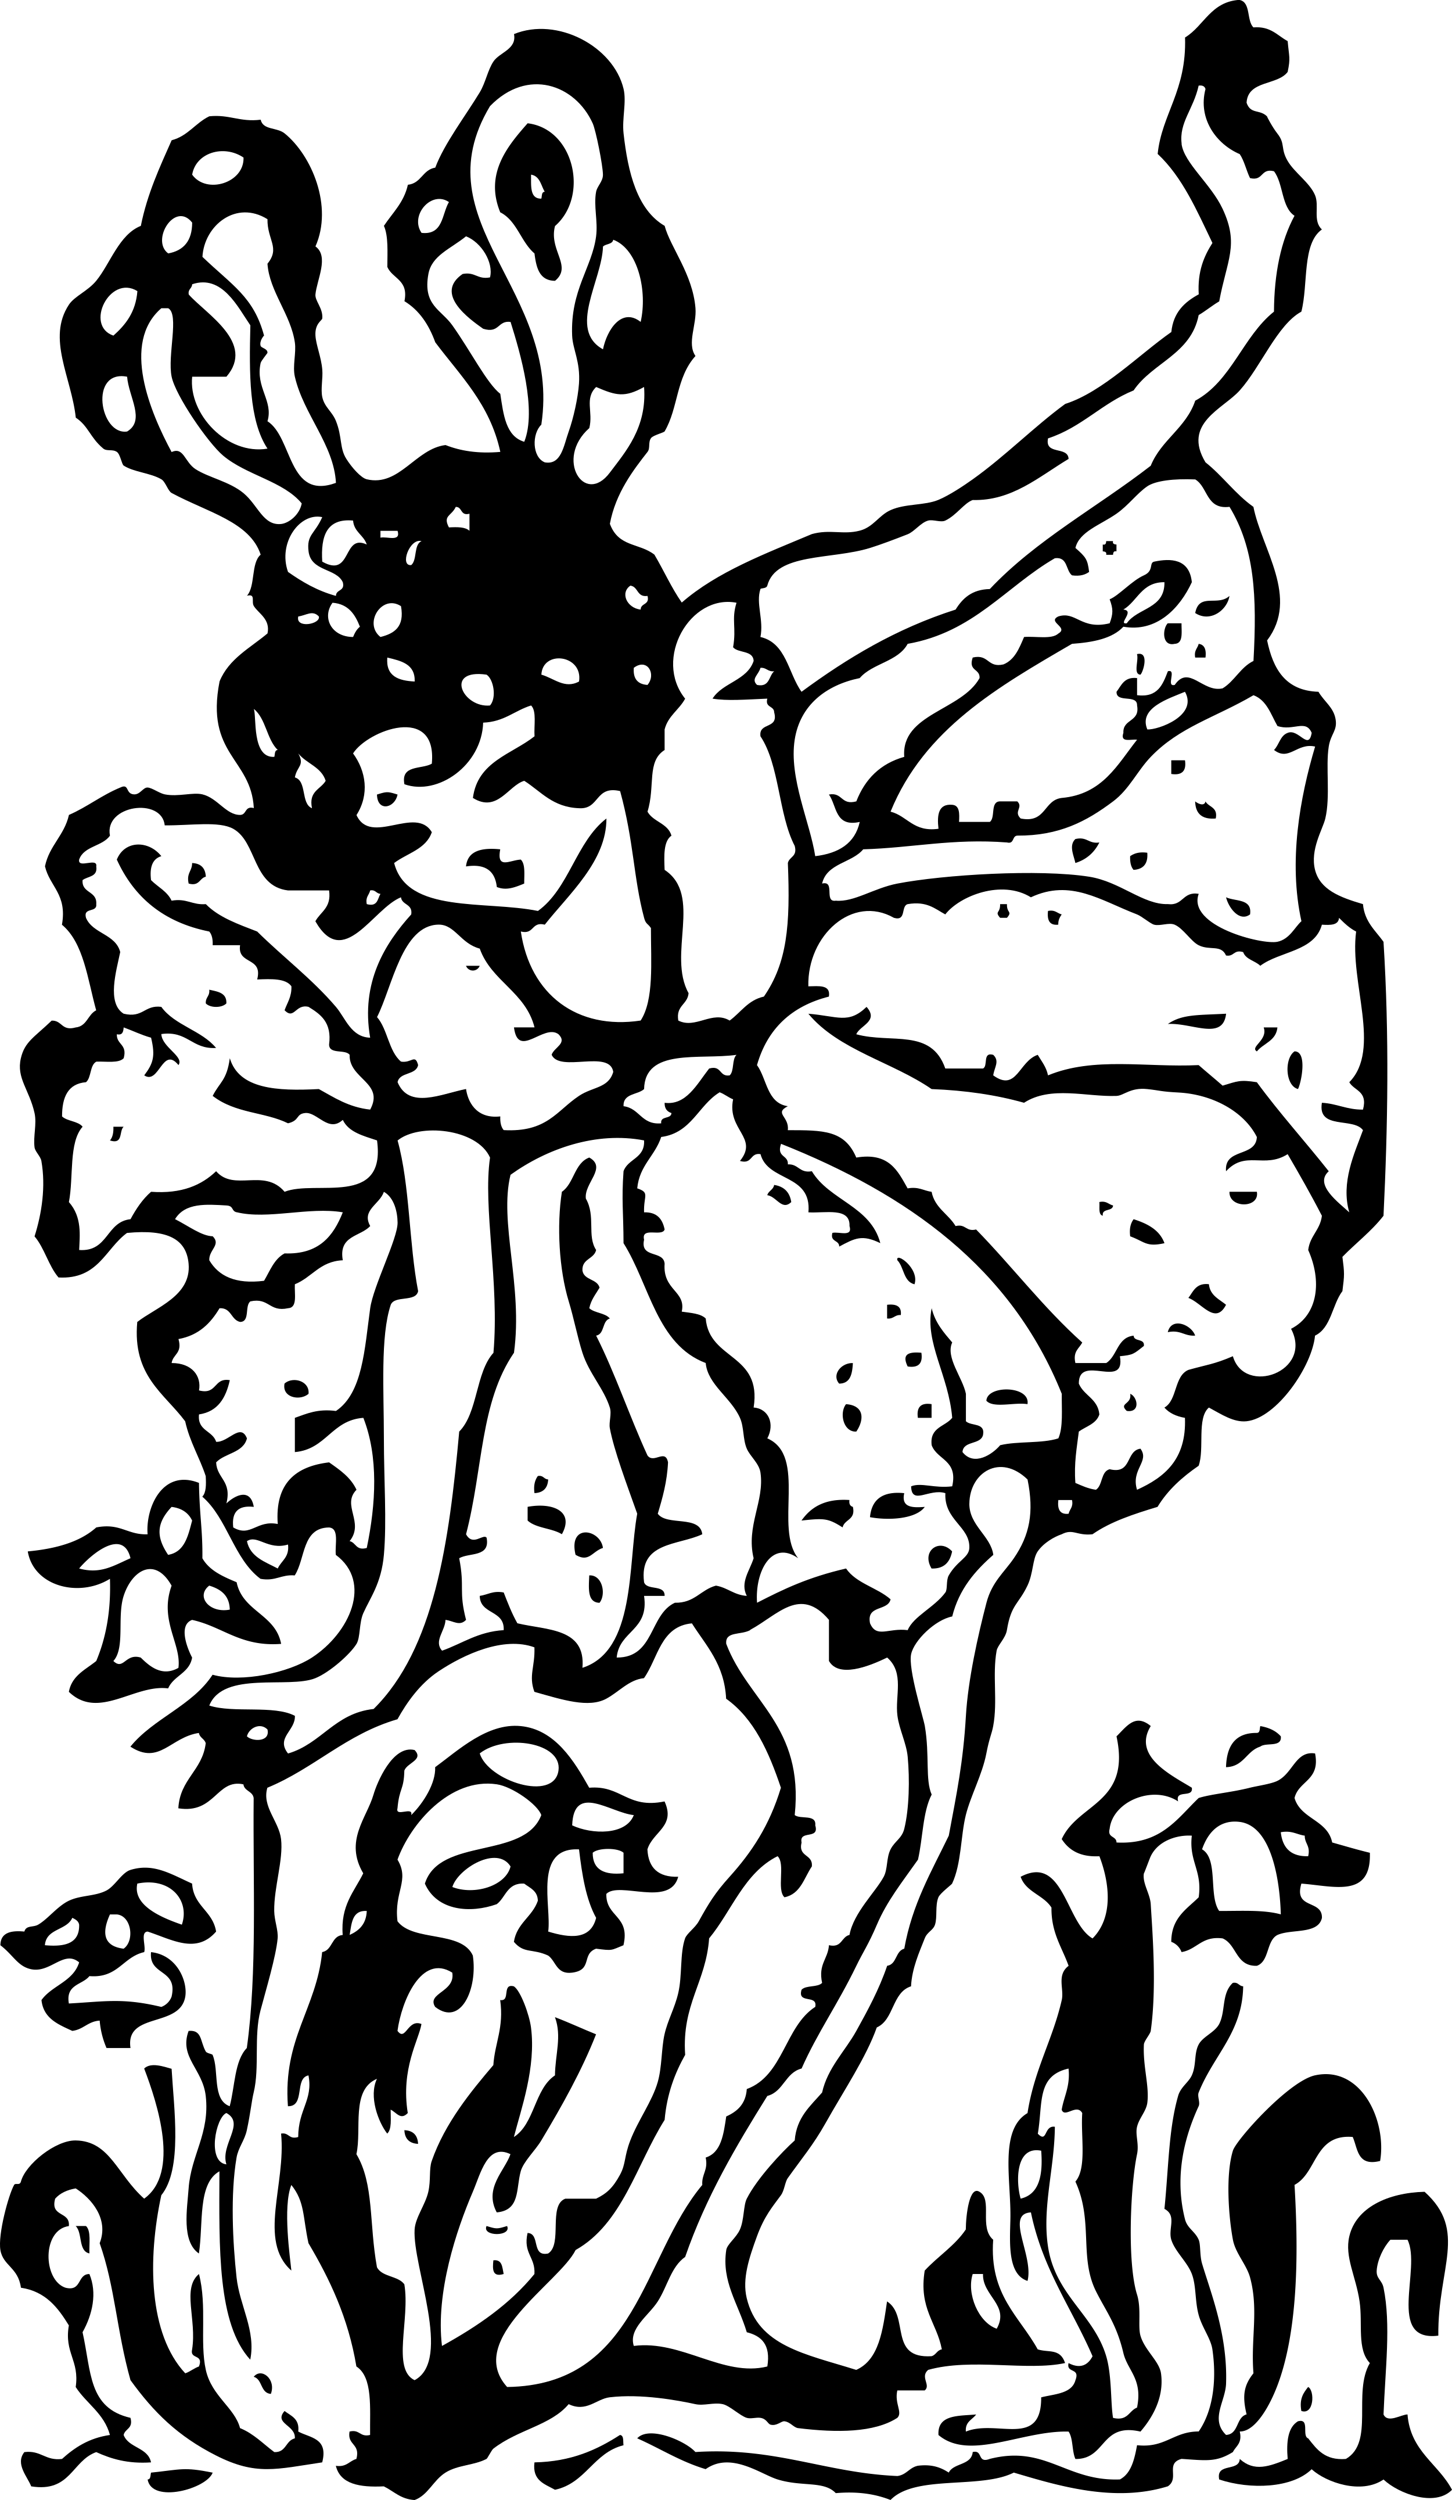 <svg xmlns="http://www.w3.org/2000/svg" viewBox="0 0 159.732 274.934"><g clip-rule="evenodd" fill-rule="evenodd"><path d="M61.057 30.883c-1.736-.021-2.061-1.454-2.26-3.013-1.495-1.267-1.929-3.595-3.766-4.52-1.753-4.272.842-7.331 3.013-9.792 5.138.617 6.777 8.016 3.013 11.299-.707 2.67 1.952 4.415 0 6.026zm-1.507-9.039c.084-.292.01-.743.376-.753-.419-.71-.529-1.73-1.506-1.883.015 1.24-.154 2.665 1.13 2.636zM121.69 59.506h.753c-.069.32.147.355.377.376v.753c-.32-.069-.355.147-.377.377h-.753c.069-.32-.147-.355-.377-.377v-.753c.33.07.36-.146.38-.376zM135.25 65.532c-.228 1.544-2.104 2.976-3.767 1.883.44-2.281 2.47-.681 3.77-1.883zM128.47 68.545h1.506c-.005.999.209 2.218-.753 2.26-1.43.322-1.34-1.686-.76-2.26zM131.86 70.805c.662.091.858.648.753 1.507h-1.13c-.15-.788.26-.998.38-1.507zM125.08 71.935c1.387-.347.685 1.987.376 2.26-.83-.048-.16-1.598-.38-2.26zM128.85 83.61h1.507c.175 1.179-.327 1.681-1.507 1.506V83.61zM43.732 87.376c-.281 1.493-2.221 1.955-2.26 0 1.103-.338 1.157-.338 2.26 0zM131.48 88.129c.304.261 1.031.586 1.13 0 .355.648 1.393.617 1.13 1.883-1.5.125-2.23-.524-2.26-1.883zM118.3 92.272c1.307-.302 1.447.561 2.637.376-.541 1.092-1.397 1.867-2.637 2.26-.18-.856-.74-1.924 0-2.636zM55.031 93.402c-.419 2.245 1.026 1.193 2.26 1.129.519.486.373 1.636.376 2.637-1.082.447-2 .789-3.013.376-.191-1.692-1.167-2.599-3.389-2.26.173-1.708 1.672-2.093 3.766-1.882zM126.21 93.779c.098 1.228-.447 1.812-1.507 1.883-.293-.335-.404-.85-.377-1.506.45-.317 1.02-.497 1.89-.377zM21.135 94.909c.958.046 1.46.548 1.506 1.506-.718.161-.682 1.076-1.883.753-.272-1.15.385-1.372.377-2.259zM134.88 98.675c1.023.483 2.891.123 2.637 1.883-1.16.87-2.36-.713-2.64-1.885zM110.02 99.428h.754c-.034 1.027.627.758 0 1.506h-.754c-.63-.74.03-.47 0-1.502zM115.29 100.18c.787-.159.997.258 1.506.377-.199.303-.393.611-.376 1.13-.99.11-1.24-.52-1.13-1.51zM51.265 106.21h1.506a.804.804 0 01-1.506 0zM23.018 108.84c.917.212 1.938.322 1.883 1.506-.481.515-1.778.515-2.26 0-.048-.68.461-.79.377-1.51zM134.88 111.48c-.334 3.019-3.742.971-6.402 1.13 1.57-1.09 3.31-.96 6.4-1.13zM142.41 115.62c1.455-.002.724 3.521.377 4.143-1.41-.37-1.51-3.37-.38-4.14zM12.472 123.91h1.13c-.528.476-.021 1.987-1.506 1.507.292-.34.404-.86.376-1.51zM85.161 130.31c1.089.167 1.717.794 1.883 1.883-1.03.985-1.606-.607-2.637-.753.134-.49.663-.59.754-1.13zM135.25 131.06h3.013c.34 1.84-3.08 1.86-3.01 0zM120.94 132.19c.787-.16.997.258 1.506.376-.042.711-1.245.261-1.13 1.13-.52-.12-.32-.94-.38-1.51zM124.71 134.08c1.521.488 2.851 1.167 3.39 2.636-2.015.452-2.149-.162-3.767-.753-.12-.88.06-1.46.38-1.89zM132.99 141.23c.132 1.248 1.128 1.634 1.883 2.26-1.17 2.271-2.652-.209-4.143-.754.55-.71.84-1.67 2.26-1.51zM97.589 143.49c.984-.106 1.619.137 1.506 1.13-.676-.048-.794.461-1.506.376v-1.51zM131.48 146.88c-1.213.082-1.594-.667-3.013-.377.41-1.72 2.61-.82 3.01.38zM101.36 148.77c.175 1.179-.327 1.681-1.507 1.506-.588-1.21-.137-1.66 1.507-1.51zM93.823 149.9c-.066 1.188-.265 2.246-1.507 2.26-.847-.96.209-2.3 1.507-2.26zM33.94 153.28c-.911.8-2.951.446-2.637-1.13.924-.81 2.786-.28 2.637 1.13zM113.03 154.42c-1.392-.24-3.752.487-4.52-.377.09-1.76 4.87-1.67 4.52.38zM124.33 153.28c.82.334 1.151 2.103-.376 1.883-.92-.88.57-.69.38-1.88zM93.07 154.42c2.047.141 2.006 1.733 1.13 3.013-1.442.08-1.884-2.07-1.13-3.01zM102.48 154.42v1.506h-1.506c-.17-1.19.34-1.69 1.51-1.51zM59.173 162.32c.608-.106.648.355 1.13.376-.046.959-.548 1.461-1.506 1.507-.12-.88.06-1.45.376-1.89zM21.888 163.08c.056 3.572.416 5.2.376 8.286.773 1.36 2.26 2.008 3.766 2.636.66 3.232 4.279 3.505 4.896 6.779-4.483.341-6.393-1.893-9.792-2.637-1.6.589-.454 3.287 0 4.144-.293 1.715-2.034 1.982-2.636 3.39-3.717-.491-7.654 3.53-10.922.376.334-1.8 1.835-2.433 3.013-3.39 1.039-2.476 1.631-5.399 1.506-9.039-3.405 2.112-8.398.832-9.039-3.013 3.102-.288 5.744-1.035 7.533-2.636 2.655-.521 3.424.844 5.649.753-.24-2.86 1.598-7.25 5.65-5.65zm-3.389 7.91c1.819-.314 2.19-2.078 2.636-3.767-.402-.854-1.143-1.368-2.26-1.506-1.623 1.74-1.764 3.22-.376 5.28zm-9.793 1.5c2.366.655 3.787-.313 5.649-1.129-.822-3.4-4.397-.38-5.649 1.13zm10.169 1.89c-1.824-3.261-4.367-1.696-5.273 1.13-.739 2.308.183 5.712-1.13 7.155 1.133 1.088 1.315-.898 3.013-.376.947.934 2.326 2.158 4.143 1.13.345-2.65-2.136-5.21-.753-9.03zm6.402 2.63c-.039-1.593-1.014-2.25-2.26-2.636-1.51 1.17-.003 3.07 2.26 2.64zM99.472 164.21c-.346 1.601.902 1.608 2.26 1.507-.964 1.332-3.94 1.516-6.026 1.13.182-1.96 1.395-2.88 3.768-2.64zM93.446 164.96c-.061.438.083.67.377.754.327 1.457-.92 1.34-1.13 2.26-1.589-1.004-1.999-1.032-4.52-.754 1.035-1.48 2.585-2.44 5.273-2.26zM58.043 165.71c2.777-.509 5.17.489 3.767 3.013-1.08-.678-2.862-.653-3.767-1.507v-1.5zM66.329 170.23c-1.198.384-1.522 1.64-3.013.754-.825-3.48 2.738-2.83 3.013-.75zM104.74 170.61c-.234 1.146-.836 1.926-2.26 1.883-1.17-1.95.9-3.38 2.26-1.88zM64.823 173.25c1.44-.087 1.884 2.07 1.13 3.013-1.355-.03-1.19-1.57-1.13-3.01zM126.59 189.82c-2.031 3.332 2.255 5.391 4.52 6.779.187 1.189-1.868.14-1.506 1.506-2.793-1.842-7.203.009-7.533 3.014-.273 1.027.749.758.754 1.506 4.896.251 6.663-2.627 9.039-4.896 1.412-.438 3.578-.607 5.649-1.13.801-.202 2.309-.406 3.013-.754 1.728-.853 2.007-3.335 4.143-3.013.59 2.975-1.793 2.978-2.26 4.896.678 2.335 3.631 2.396 4.143 4.896 1.377.382 2.725.791 4.144 1.13.172 5.01-3.914 3.668-7.532 3.39-.87 2.879 2.307 1.71 2.259 3.767-.412 1.847-3.331 1.188-4.896 1.883-1.239.645-.869 2.897-2.26 3.39-2.332.072-2.189-2.33-3.767-3.013-2.303-.295-2.805 1.212-4.52 1.506a1.9 1.9 0 00-1.13-1.129c.004-2.634 1.688-3.586 3.014-4.896.429-2.94-1.092-3.93-.754-6.779-1.604-.104-3.688.534-4.52 2.26-.12.25-.781 2.051-.753 1.883-.185 1.083.685 2.244.753 3.39.185 3.081.676 9.157 0 13.936-.049.346-.732 1.104-.753 1.506-.12 2.388.617 4.575.377 6.403-.124.938-.896 1.672-1.13 2.636-.214.882.239 1.868 0 3.013-.741 3.544-1.092 11.96 0 15.442.49 1.565.078 3.485.376 4.519.464 1.607 2.074 2.804 2.26 4.144.375 2.688-.999 4.938-2.26 6.402-4.403-1.014-3.731 3.047-7.155 3.013-.394-.861-.239-2.271-.753-3.013-5.108-.14-10.888 3.267-14.312.377-.134-2.269 2.187-2.083 4.144-2.26-.421.583-1.225.784-1.13 1.883 3.402-1.389 8.322 1.88 8.285-3.767 1.509-.375 3.365-.4 3.767-1.883.545-1.424-1.035-.723-.753-1.883 1.257.656 2.114.254 2.636-.754-2.272-5.259-5.496-9.568-6.779-15.817-2.892.154.345 4.795-.376 7.532-2.222-.714-1.939-4.246-1.884-6.779.096-4.301-1.256-9.827 1.884-11.675.739-4.779 2.776-8.085 3.766-12.429.282-1.238-.589-2.744.754-3.767-.723-2.039-1.918-3.606-1.884-6.402-.871-1.389-2.814-1.705-3.39-3.39 4.737-2.494 4.963 5.073 7.909 6.779 2.306-2.314 1.89-6.08.754-9.039-2.118.109-3.356-.661-4.144-1.883 1.808-3.968 7.622-3.928 6.026-11.299 1.14-1.12 2.05-2.53 3.75-1.15zm9.79 10.54c-1.86-.238-3.349.721-4.144 3.014 1.823 1.064.688 5.088 1.884 6.779 2.375.009 4.919-.149 6.779.376-.09-3.46-.92-9.71-4.52-10.17zm7.53 3.77c.271-1.151-.386-1.372-.377-2.26-.884-.12-1.413-.595-2.636-.377.19 1.71 1.09 2.69 3.02 2.64zm-29.75 30.51c1.084 1.12.653-.942 1.883-.753-.036 4.574-1.414 8.865-.753 13.182.822 5.379 5.042 7.464 6.402 12.052.636 2.146.472 5.151.753 6.779 1.64.384 1.731-.779 2.637-1.13.645-3.177-1.036-4.035-1.507-6.025-.745-3.151-1.943-4.629-3.013-6.779-1.861-3.742-.263-7.697-2.26-12.052 1.281-1.481.576-4.948.753-7.532-.607-1.102-1.941.601-2.26-.377.257-1.501.953-2.562.754-4.52-3.53.79-2.81 3.83-3.38 7.16zm-1.88 7.15c2.039-.473 2.471-2.551 2.26-5.272-2.93-.58-2.75 3.66-2.26 5.27z"/><path d="M138.64 189.82c.962.168 1.731.528 2.26 1.13.137 1.267-1.633.628-2.26 1.13-1.529.479-1.81 2.208-3.767 2.26.068-2.317.982-3.789 3.39-3.767.37-.01.3-.46.38-.75zM23.771 212.42c-2.196 2.537-4.89.848-7.532 0-.832.047-.16 1.597-.377 2.259-2.356.531-2.876 2.899-6.026 2.637-.775.982-2.632.883-2.26 3.013 3.944-.213 5.947-.641 10.169.377a1.906 1.906 0 001.13-1.13c.716-3.102-2.526-2.245-2.26-4.896 2.911.323 4.041 3.271 3.766 4.896-.586 3.475-6.624 1.642-6.026 5.649h-2.636a9.524 9.524 0 01-.753-3.013c-1.298.083-1.783.979-3.013 1.13-1.545-.715-3.172-1.349-3.39-3.39 1.15-1.611 3.493-2.03 4.143-4.144-1.666-1.412-3.148 1.193-5.272.754-1.488-.308-1.965-1.553-3.39-2.637.012-1.368 1.107-1.654 2.636-1.506.202-.719.952-.438 1.506-.754 1.081-.615 2.109-2.022 3.39-2.636 1.299-.623 2.889-.472 4.143-1.13.923-.485 1.687-1.97 2.636-2.26 2.541-.777 4.418.446 6.779 1.506.146 2.48 2.274 2.99 2.637 5.27zm-3.766-.76c.903-2.616-1.208-5.261-4.896-4.52-.548 2.4 2.634 3.74 4.896 4.52zm-6.403 2.64c1.23-.863.873-3.615-.753-3.767h-.753c-.825 1.81-.889 3.48 1.506 3.77zm-8.662-.38c2.212.204 3.825-.192 3.766-2.26-.08-.423-.418-.586-.753-.753-.61 1.4-2.87 1.15-3.013 3.01zM135.63 218.06c.608-.105.648.356 1.13.377-.082 5.086-3.221 7.509-4.896 11.676-.172.426.191 1.09 0 1.506-1.262 2.737-2.815 7.257-1.507 12.429.259 1.023 1.097 1.318 1.507 2.26.232.535.101 1.716.376 2.637.968 3.232 2.819 7.82 2.637 13.182-.067 1.971-1.774 3.93 0 5.649 1.423-.084 1.076-1.937 2.26-2.26-.505-2.076-.287-3.216.753-4.52-.306-3.828.593-6.997-.376-10.546-.386-1.409-1.603-2.647-1.884-4.143-.462-2.463-.829-7.098 0-9.792.371-1.207 6.158-7.663 9.039-8.286 5.088-1.101 7.902 5 7.156 9.416-2.515.631-2.44-1.326-3.014-2.637-4.241-.35-3.873 3.91-6.402 5.272.419 7.109.617 18.156-3.013 24.48-.635 1.106-1.748 2.663-3.013 2.637.298 1.303-.419 1.59-.754 2.26-1.827 1.131-2.899.936-5.649.753-1.831.501-.19 2.131-1.506 3.014-5.885 1.824-12.095-.066-16.948-1.507-3.673 1.852-10.85.198-13.559 3.013-1.621-.639-3.552-.967-6.025-.753-1.309-1.382-3.688-.669-6.403-1.507-1.852-.571-5.132-3.1-7.909-1.13-2.802-.839-5.003-2.278-7.532-3.39 1.31-1.433 5.311.281 6.402 1.507 8.849-.563 14.277 2.294 22.221 2.637 1.002-.128 1.319-.94 2.26-1.13 1.573-.193 2.552.21 3.389.753.546-1.087 2.489-.775 2.637-2.26 1.16-.281.459 1.299 1.883.753 6.151-1.554 8.402 2.495 14.312 2.26 1.229-.654 1.593-2.174 1.884-3.766 3.108.346 4.007-1.518 6.779-1.507 1.705-2.464 1.957-5.988 1.506-9.039-.174-1.177-1.131-2.396-1.506-3.767-.426-1.55-.254-3.202-.754-4.519-.502-1.323-1.858-2.468-2.26-3.767-.374-1.212.646-2.649-.753-3.39.47-4.665.46-8.772 1.507-12.429.279-.976 1.152-1.479 1.506-2.26.517-1.137.225-2.396.754-3.39.471-.886 1.771-1.32 2.26-2.26.72-1.42.24-3.34 1.48-4.5zM44.485 234.26c.958.046 1.46.548 1.506 1.506-.958-.05-1.46-.55-1.506-1.51z"/><path d="M156.72 241.04c4.764 4.305 1.434 8.304 1.507 15.817-5.765.72-1.816-7.407-3.39-10.545h-1.883c-.77.822-1.433 2.229-1.507 3.39-.057.894.579 1.035.753 1.883.832 4.039.186 8.995 0 13.936.445 1.014 1.964-.002 2.637 0 .323 4.07 3.381 5.406 4.896 8.285-1.865 1.934-5.895.427-7.533-1.13-2.442 1.677-6.316.326-7.909-1.13-2.127 2.093-6.741 2.265-10.168 1.13-.388-1.894 2.198-.814 2.26-2.26 1.599 1.449 3.238.83 5.272 0-.161-1.918.034-3.48 1.13-4.143 1.365-.36.383 1.626 1.13 1.883.94 1.193 1.821 2.446 4.143 2.26 3.173-1.852.715-7.24 2.637-10.545-1.44-1.514-.77-4.311-1.13-6.779-.404-2.772-1.664-4.891-1.13-7.156.74-3.17 4.25-4.8 8.28-4.9zM8.33 244.8h1.13c.582.548.332 1.929.376 3.014-1.244-.25-.742-2.26-1.506-3.01zM53.524 244.8c1.103.339 1.157.339 2.26 0 .54 1.18-2.8 1.18-2.26 0zM54.277 248.57c.994-.114.971.786 1.13 1.507-1.257.38-1.235-.53-1.13-1.51zM27.914 261.38c.831-1.048 2.486.251 1.883 1.884-1.164-.09-.904-1.61-1.883-1.88z"/><path d="M143.91 262.5c.743.406.644 3.125-.753 2.637-.24-1.37.25-2 .75-2.64zM68.212 267.78c.441.061.318.687.376 1.13-3.315.827-4.125 4.159-7.532 4.896-1.126-.631-2.522-.992-2.26-3.013 4.077-.08 6.896-1.4 9.416-3.02zM23.395 271.92c-.653 1.786-6.695 3.439-7.156.753.366-.01.292-.461.376-.753 3.356-.35 3.581-.64 6.78 0z"/><path d="M136.38 0c1.244.262.741 2.271 1.506 3.013 1.91-.152 2.622.894 3.767 1.507.16 1.787.326 1.842 0 3.39-1.129 1.508-4.377.896-4.52 3.389.453 1.307 1.427.684 2.26 1.507-.084-.083.564 1.163 1.13 1.883.903 1.15.316 1.618 1.13 3.013.752 1.29 2.429 2.375 3.013 3.766.494 1.177-.275 2.822.753 3.766-2.203 1.562-1.483 6.048-2.259 9.039-2.652 1.445-4.455 6.064-6.779 8.662-1.823 2.038-6.346 3.617-3.767 7.909 1.893 1.497 3.285 3.494 5.272 4.896.922 4.67 5.081 9.966 1.507 14.688.649 3.117 1.995 5.537 5.649 5.649.646 1.103 1.656 1.699 1.883 3.013.219 1.265-.528 1.589-.753 3.013-.354 2.243.197 5.474-.377 7.909-.279 1.182-1.694 3.412-1.13 5.649.552 2.184 2.728 3.022 5.272 3.767.178 1.956 1.371 2.897 2.26 4.143.647 10.352.476 20.328 0 30.13-1.315 1.697-3.033 2.992-4.52 4.52.231 1.832.231 1.934 0 3.766-1.134 1.502-1.231 4.041-3.013 4.896-.324 3.396-4.234 9.072-7.532 9.415-1.407.146-2.724-.738-4.143-1.507-1.357 1.154-.459 4.563-1.13 6.403-1.784 1.229-3.382 2.644-4.52 4.52-2.603.787-5.161 1.617-7.156 3.013-1.719.189-2.135-.654-3.39 0-.821.276-1.988.947-2.636 1.883-.578.834-.475 2.399-1.13 3.767-.998 2.08-1.796 2.046-2.26 4.896-.145.888-1.021 1.656-1.13 2.26-.482 2.662.131 5.563-.377 8.286-.169.904-.422 1.287-.753 3.013-.444 2.313-1.734 4.663-2.26 6.779-.571 2.302-.477 5.354-1.507 7.532-.054.113-1.323 1.061-1.507 1.507-.375.913-.101 2.188-.376 3.013-.214.642-.842.771-1.13 1.507-.602 1.534-1.4 3.274-1.507 5.272-2.103.659-1.849 3.676-3.766 4.52-1.162 3.28-3.561 6.831-5.649 10.546-1.327 2.359-2.576 3.823-4.144 6.025-.309.435-.366 1.353-.753 1.883-.916 1.258-1.812 2.265-2.637 4.52-.859 2.353-1.635 4.663-1.129 6.779 1.268 5.312 6.425 6.143 12.052 7.909 2.521-1.119 2.92-4.36 3.39-7.532 2.501 1.607.128 6.324 4.896 6.025.495-.133.593-.662 1.13-.753-.556-2.96-2.559-4.472-1.883-8.662 1.444-1.569 3.308-2.718 4.52-4.52.013-1.632.401-4.854 1.506-4.143 1.489.846-.092 3.903 1.507 5.272-.44 6.09 2.886 8.413 4.896 12.052 1.167.396 2.468-.157 3.013 1.507-4.167.91-10.3-.582-15.065.753-.916.792.334 1.675-.376 2.26h-3.013c-.337 1.438.614 2.404 0 3.013-2.516 1.629-6.629 1.662-10.923 1.13-.482-.06-.857-.684-1.506-.753-.327-.035-.83.548-1.507.377-.334-.085-.417-.645-1.13-.754-.468-.071-1.056.139-1.506 0-.723-.221-1.881-1.345-2.636-1.506-1.007-.215-2.062.207-3.013 0-1.914-.418-5.943-1.163-9.416-.754-1.476.174-2.565 1.693-4.52.754-1.971 2.349-5.545 2.77-8.286 4.896-.192.149-.645 1.074-.753 1.13-1.425.734-3.148.644-4.519 1.507-1.333.839-1.908 2.477-3.39 3.013-1.538-.094-2.291-.973-3.39-1.506-2.643.131-4.787-.235-5.273-2.26 1.185.18 1.473-.537 2.26-.754.461-1.716-1.033-1.478-.753-3.013 1.152-.273 1.107.649 2.26.377-.034-2.979.322-6.349-1.507-7.533-.898-5.378-2.939-9.614-5.272-13.558-.642-2.957-.389-4.532-1.883-6.403-.974 2.413-.122 8.082 0 9.416-3.709-3.307-.57-9.474-1.13-15.065.908-.153.819.688 1.883.377.013-3.064 1.65-4.075 1.13-6.779-1.574.31-.329 3.438-2.26 3.39-.563-7.468 3.13-10.679 3.766-16.948 1.167-.213.99-1.771 2.26-1.883-.253-3.267 1.267-4.759 2.26-6.779-2.105-3.581.373-6.062 1.13-8.662.371-1.275 2.091-5.491 4.52-4.896 1.043 1.089-.827 1.388-1.13 2.26-.049 2.174-.552 1.871-.753 4.144-.27 1.022 1.776-.27 1.506.753 1.385-1.36 2.717-3.547 2.637-5.272 2.532-1.853 5.744-4.884 9.416-4.52 3.777.374 5.858 3.811 7.532 6.779 3.562-.298 4.173 2.355 8.286 1.506 1.255 2.734-1.287 3.32-1.883 5.273.1 2.033 1.188 3.079 3.389 3.013-.904 3.399-6.5.454-7.909 1.883-.067 2.578 2.655 2.366 1.883 5.649-1.411.56-1.138.62-3.013.377-1.64.603-.338 2.343-2.636 2.636-1.727.221-1.756-1.257-2.637-1.883-1.772-.804-2.637-.176-3.766-1.506.323-2.062 2.025-2.746 2.636-4.52-.025-1.104-.861-1.399-1.506-1.884-1.868-.11-2.015 1.5-3.013 2.26-2.902 1.041-6.585.753-7.909-2.26 1.623-5.156 10.931-2.627 12.805-7.532-.372-1.148-3.172-3.135-4.896-3.39-5.147-.762-9.518 4.377-10.922 8.286 1.377 2.303-.402 3.501 0 6.779 1.733 2.284 7.04.995 8.286 3.766.55 3.594-1.276 7.872-4.143 5.649-.969-1.538 2.25-1.627 1.883-3.767-3.376-2.123-5.584 3.113-6.026 6.403.903 1.239 1.111-1.37 2.636-.754-.286 1.753-2.292 4.9-1.506 9.793-.784.816-1.217-.046-1.883-.377-.004 1 .142 2.15-.377 2.636-.978-1.252-2.056-4.09-1.13-6.025-2.885 1.221-1.646 5.559-2.26 8.285 1.958 3.293 1.382 7.606 2.26 12.429.539 1.094 2.33.935 3.013 1.884.651 3.846-1.407 9.336 1.13 10.545 4.175-2.248-.241-12.481 0-16.571.078-1.32 1.189-2.734 1.506-4.143.294-1.307.066-2.495.376-3.39 1.444-4.161 4.319-7.655 6.779-10.546.167-2.47 1.179-4.094.753-7.155 1.19.186.14-1.869 1.506-1.507.746.487 1.701 3.118 1.883 4.52.571 4.39-1.088 8.966-1.883 12.052 2.299-1.467 2.257-5.275 4.52-6.779.03-2.336.773-4.295 0-6.402 1.549.586 2.999 1.271 4.52 1.883-1.568 3.986-3.718 7.825-6.026 11.676-.661 1.103-1.967 2.324-2.26 3.39-.537 1.953-.041 4.275-2.637 4.52-1.436-2.677.875-4.568 1.507-6.403-2.54-1.229-3.267 2.104-4.143 4.144-1.794 4.179-4.105 11.065-3.39 16.947 3.884-2.142 7.465-4.587 10.169-7.908.123-1.881-1.266-2.25-.753-4.52 1.445.062.366 2.646 2.26 2.26 1.622-1.015-.02-5.293 1.883-6.026h3.39c1.142-.558 1.835-1.156 2.636-2.637.661-1.222.434-1.962 1.13-3.766.863-2.236 2.401-4.295 3.013-6.402.485-1.673.398-3.697.753-5.273.349-1.547 1.115-2.86 1.506-4.52.459-1.944.172-4.355.753-6.025.19-.548 1.099-1.148 1.506-1.883 1.103-1.986 1.776-3.105 3.39-4.896 2.435-2.703 4.386-5.624 5.649-9.792-1.327-3.945-2.949-7.597-6.026-9.792-.198-3.82-2.211-5.823-3.766-8.286-3.447.319-3.711 3.821-5.273 6.026-1.638.164-2.744 1.505-4.143 2.26-1.947 1.05-4.782.129-7.909-.754-.665-1.808.085-2.758 0-4.896-3.385-1.238-7.746.774-10.545 2.636-2.063 1.372-3.518 3.465-4.52 5.273-5.642 1.639-9.156 5.406-14.312 7.532-.627 2.072 1.274 3.68 1.506 5.649.267 2.267-.792 5.32-.753 7.909.016 1.054.458 2.111.376 3.013-.179 1.977-1.274 5.614-1.883 7.909-.754 2.841-.083 6.276-.753 9.039-.238.98-.342 2.237-.753 4.143-.244 1.132-.938 1.899-1.13 3.013-.691 4.026-.419 9.338 0 13.182.338 3.1 2.152 5.867 1.506 9.039-3.609-3.945-3.426-12.218-3.39-20.714-2.418 1.348-1.755 5.777-2.259 9.039-1.935-1.341-1.289-4.897-1.13-7.156.259-3.681 2.35-6.048 1.883-10.169-.338-2.983-2.956-4.258-1.883-7.155 1.487-.134 1.252 1.124 1.883 2.26.12.215.707.269.753.376.754 1.742-.092 4.923 1.883 5.649.579-2.183.523-5.001 1.883-6.402 1.155-8.261.667-18.164.753-27.493-.111-.769-1.019-.738-1.13-1.507-2.957-.633-3.104 3.283-7.156 2.637.17-3.22 2.644-4.136 3.013-7.156-.133-.494-.663-.592-.753-1.13-3.129.461-4.327 3.585-7.533 1.507 2.529-3.12 6.811-4.487 9.039-7.909 3.251.898 8.395-.24 10.922-1.883 4.161-2.706 6.696-8.285 2.636-11.299-.117-1.139.418-2.93-.753-3.013-2.982.031-2.583 3.442-3.767 5.272-1.506-.125-2.09.671-3.766.376-2.95-2.197-3.639-6.655-6.402-9.038.434-.445.426-1.332.376-2.26-.685-2.077-1.76-3.765-2.26-6.026-2.307-3.092-5.815-4.981-5.272-10.922 2.046-1.609 5.961-2.859 5.649-6.403-.237-2.693-2.264-3.827-6.779-3.389-2.391 1.751-3.148 5.137-7.533 4.896-1.1-1.285-1.537-3.233-2.636-4.519.803-2.529 1.245-5.489.753-8.286-.094-.532-.691-1.028-.753-1.507-.159-1.22.266-2.568 0-3.766-.573-2.577-2.017-3.834-1.506-6.026.427-1.833 1.461-2.29 3.39-4.143 1.168-.039 1.075 1.185 2.636.753 1.253-.128 1.335-1.427 2.26-1.883-.95-3.444-1.368-7.42-3.766-9.416.594-3.361-1.346-4.183-1.866-6.425.476-2.286 2.13-3.394 2.636-5.649 2.013-.875 3.603-2.172 5.649-3.013 1.021-.494.534.704 1.506.753.689.035 1.004-.791 1.507-.753.506.038 1.293.637 1.883.753 1.479.292 3.079-.257 4.143 0 1.67.404 2.596 2.268 4.143 2.26.749-.005.479-1.027 1.507-.753-.292-5.476-5.354-5.861-3.767-13.935 1.021-2.495 3.362-3.669 5.273-5.273.336-1.576-.994-2.186-1.506-3.013-.303-.489.249-1.381-.753-1.13.944-1.064.422-3.595 1.506-4.52-1.179-3.612-5.85-4.654-9.792-6.779-.407-.219-.676-1.241-1.13-1.506-1.218-.712-3.013-.778-4.143-1.506-.224-.145-.374-1.25-.753-1.507-.494-.335-1.095-.031-1.507-.376-1.455-1.222-1.613-2.459-3.013-3.39-.473-4.417-3.212-8.711-.753-12.429.617-.932 2.082-1.493 3.013-2.636 1.537-1.885 2.499-5.073 4.896-6.026.714-3.555 2.082-6.455 3.39-9.416 1.792-.468 2.617-1.902 4.143-2.636 2.234-.226 3.357.661 5.649.376.27 1.173 1.781.812 2.636 1.506 2.991 2.429 5.344 8.032 3.39 12.429 1.524 1.097.159 3.662 0 5.272-.071.723.843 1.515.753 2.637-.02.243-.825.556-.753 1.883.058 1.06.639 2.365.753 3.766.08.97-.191 2.132 0 3.013.243 1.119 1.083 1.576 1.506 2.636.694 1.738.384 2.953 1.13 4.143.625.997 1.63 2.111 2.26 2.26 3.582.847 5.359-3.368 8.663-3.766 1.621.638 3.552.967 6.026.753-1.137-5.266-4.416-8.389-7.156-12.052-.703-1.934-1.75-3.522-3.39-4.52.479-2.362-1.313-2.454-1.883-3.766.006-1.638.125-3.389-.376-4.52.949-1.437 2.204-2.567 2.636-4.52 1.48-.152 1.608-1.655 3.013-1.883.977-2.625 3.359-5.742 4.896-8.286.637-1.054.881-2.462 1.506-3.389.69-1.024 2.578-1.335 2.26-3.013C61.283 1.81 67.48 5.089 68.597 9.773c.344 1.442-.183 3.257 0 4.896.48 4.304 1.487 8.397 4.52 10.169.628 2.358 3.084 5.303 3.39 9.039.152 1.854-.965 3.877 0 5.272-2.153 2.389-1.879 5.71-3.39 8.286-.087.15-1.285.426-1.506.753-.33.486-.055 1.095-.376 1.506-1.559 1.994-3.511 4.52-4.143 7.909.944 2.586 3.207 2.082 4.896 3.39 1.031 1.73 1.874 3.65 3.013 5.272 3.89-3.391 9.19-5.373 14.312-7.532 2.013-.557 3.43.104 5.272-.376 1.5-.392 2.08-1.673 3.39-2.26 1.639-.734 3.733-.487 5.272-1.13 1.183-.494 2.72-1.514 3.767-2.26 3.575-2.548 6.765-5.795 10.169-8.286 4.11-1.311 8.186-5.472 11.675-7.909.216-2.17 1.468-3.304 3.014-4.143-.15-2.535.58-4.19 1.506-5.649-1.711-3.562-3.299-7.247-6.025-9.792.456-4.412 3.193-6.917 3.013-12.805 2.1-1.275 2.82-3.945 6.01-4.14zM62.563 47.454c.517-1.439 1.021-3.691 1.13-5.272.167-2.431-.69-3.747-.753-5.273-.207-5.008 2.192-7.491 2.636-10.922.215-1.667-.29-3.354 0-4.896.117-.623.762-1.136.753-1.883-.012-1.03-.772-4.858-1.13-5.649-1.924-4.254-7.166-6.156-11.298-1.883-7.698 12.857 7.886 20.142 5.649 35.026-1.04.995-1.033 3.556.376 4.143 1.832.329 2.077-1.83 2.637-3.391zm67.417-31.636c.27 2.113 3.24 4.417 4.52 7.156 1.846 3.951.469 5.611-.376 10.169-.792.464-1.469 1.042-2.26 1.506-.835 4.312-5.081 5.214-7.156 8.286-3.485 1.411-5.721 4.071-9.415 5.273-.388 1.894 2.198.814 2.26 2.26-3.27 1.963-6.238 4.639-10.546 4.52-.945.331-1.775 1.671-3.013 2.26-.501.238-1.342-.144-1.884 0-.811.215-1.52 1.216-2.26 1.506-1.346.528-2.969 1.143-4.143 1.506-4.233 1.312-10.329.511-11.299 4.143-.095.355-.711.251-.753.376-.525 1.55.381 3.407 0 5.273 2.857.658 3.049 3.981 4.52 6.026 4.99-3.672 10.381-6.944 16.948-9.039.77-1.239 1.798-2.219 3.766-2.26 5.049-5.372 11.83-9.01 17.701-13.558 1.16-2.858 3.881-4.154 4.896-7.156 3.995-2.156 5.239-7.063 8.662-9.792.024-4.245.766-7.771 2.26-10.545-1.448-.937-1.218-3.553-2.26-4.896-1.502-.373-1.134 1.125-2.636.753-.412-.843-.624-1.887-1.13-2.636-2.533-1.076-4.633-3.848-3.767-7.156-.083-.293-.315-.438-.753-.376-.59 2.646-2.17 4.037-1.87 6.401zm-108.84 3.39c1.562 2.188 5.748.921 5.649-1.883-2.166-1.462-5.241-.55-5.649 1.883zm25.233 6.402c2.399.265 2.221-2.047 3.013-3.39-1.917-1.314-4.341 1.46-3.013 3.39zM22.27 28.247c3.276 3.146 5.635 4.398 6.779 8.662-.008-.03-.552.604-.377 1.13.083.248.763.288.753.753-.001.063-.699.881-.753 1.13-.594 2.704 1.429 4.159.753 6.402 2.803 1.792 2.226 8.719 7.532 6.779-.22-4.193-3.56-7.518-4.52-11.675-.271-1.175.168-2.614 0-3.766-.449-3.088-2.809-5.627-3.013-8.662 1.427-1.749-.032-2.611 0-4.896-3.447-2.148-6.96.684-7.154 4.143zm-3.766-.377c1.7-.309 2.634-1.383 2.636-3.39-1.9-2.414-4.582 1.959-2.636 3.39zm32.766-1.883c-1.728 1.398-3.771 2.105-4.143 4.143-.63 3.448 1.388 3.895 2.636 5.649 2.023 2.843 3.796 6.374 5.273 7.533.348 2.289.602 4.671 2.636 5.272 1.396-3.482-.42-9.726-1.506-13.182-1.441-.186-1.203 1.308-3.013.753-1.492-1.059-5.437-3.833-2.26-6.026 1.397-.267 1.616.643 3.013.376.411-1.626-.937-3.845-2.636-4.518zm16.194.376c-.098.53-.826.43-1.13.753-.109 3.733-3.895 9.141 0 11.299.44-2.176 2.08-4.64 4.143-3.013.759-3.322-.253-7.994-3.013-9.039zm-39.922 9.416c-1.399-2.036-3.106-5.619-6.402-4.52-.021.482-.483.522-.376 1.13 1.929 2.17 7.346 5.306 4.143 9.039h-3.766c-.427 4.116 3.853 8.653 8.286 7.909-2.054-3.094-2.015-8.28-1.885-13.558zm-15.065 1.13c1.325-1.186 2.456-2.566 2.637-4.896-3.032-1.873-5.845 3.808-2.637 4.896zm5.273-3.013c-4.442 3.829-1.208 11.483 1.13 15.818 1.33-.613 1.424 1.1 2.636 1.883 1.428.923 3.733 1.358 5.273 2.636 1.608 1.335 2.164 3.602 4.143 3.39.846-.091 2.025-1.005 2.26-2.26-2.012-2.456-6.089-3.093-8.662-5.272-1.662-1.408-5.218-6.58-5.649-8.663-.483-2.335.868-6.849-.376-7.532h-.755zm-3.766 13.558c2.043-1.222.169-3.814 0-6.026-4.204-.811-3.008 6.472 0 6.026zm50.844-.376c-3.831 3.391-.524 8.612 2.26 4.896 1.701-2.271 4.1-4.93 3.766-9.416-2.132 1.181-3.062.96-5.272 0-1.312 1.28-.303 2.729-.754 4.52zm61.387 6.402c-1.1.74-2.087 2.105-3.39 3.013-1.78 1.241-4.101 1.973-4.52 3.766 1.135 1.003 1.338 1.229 1.506 2.636-.437.316-1.009.497-1.883.377-.704-.551-.444-2.066-1.883-1.883-5.401 3.136-8.936 8.139-16.195 9.416-1.051 1.962-3.887 2.139-5.272 3.766-3.704.761-6.565 2.972-7.155 6.779-.652 4.209 1.689 9.091 2.26 12.805 2.577-.31 4.374-1.4 4.896-3.766-2.741.607-2.503-1.765-3.39-3.013 1.535-.28 1.297 1.214 3.014.753.95-2.439 2.629-4.15 5.272-4.896-.372-4.744 6.303-5.082 8.285-8.663.064-1.068-1.273-.735-.753-2.259 1.801-.42 1.589 1.173 3.39.753 1.242-.516 1.731-1.784 2.26-3.013 1.278-.103 3.054.292 3.767-.377 1.184-.69-1.268-1.275 0-1.883 1.95-.617 2.515 1.521 5.648.753.394-1.067.394-1.569 0-2.636.997-.4 2.458-2.061 3.767-2.636 1.128-.496.543-1.382 1.13-1.507 1.817-.385 3.878-.335 4.143 2.26-1.317 2.848-3.854 5.55-7.532 4.896-1.207 1.304-3.307 1.715-5.649 1.883-8.096 4.709-16.254 9.356-19.961 18.455 1.892.494 2.501 2.27 5.272 1.883-.179-1.56-.001-2.763 1.507-2.637.823.056.809.949.753 1.883h3.39c.647-.483.008-2.252 1.13-2.26h1.884c.707.666-.448 1.1.376 1.883 2.819.559 2.499-2.021 4.52-2.26 4.496-.4 6.121-3.671 8.286-6.403-.668-.086-1.887.38-1.507-.753-.072-1.579 1.849-1.165 1.507-3.013.033-1.289-2.293-.218-2.26-1.506.544-.711.841-1.669 2.26-1.507v1.883c2.295.287 2.828-1.188 3.39-2.636 1.022-.27-.27 1.776.753 1.506 1.562-2.277 3.084.891 5.272.376 1.325-.809 1.955-2.314 3.39-3.013.398-7.196.119-12.396-2.636-16.948-2.584.325-2.352-2.168-3.767-3.013-2.33-.101-4.35.134-5.28.756zM49.386 58c.928-.049 1.814-.057 2.26.377v-1.883c-1.028.274-.758-.749-1.506-.753-.468 1.02-1.454.936-.754 2.259zm-17.701 4.896c1.547 1.089 3.203 2.07 5.272 2.637.005-.749 1.028-.479.753-1.507-.731-1.568-3.487-1.154-3.766-3.39-.232-1.857.678-1.887 1.506-3.766-2.463-.539-4.907 2.824-3.765 6.026zm3.766-1.13c3.308 1.865 2.199-3.136 4.896-1.883-.334-1.047-1.399-1.363-1.506-2.636-2.905-.269-3.572 1.7-3.39 4.519zm6.403-2.637c.711-.167 2.27.512 1.883-.753h-1.883v.753zm3.389 3.014c.673-.583.25-2.261 1.13-2.636-1.326-.359-2.428 2.794-1.13 2.636zm78.712 6.402c1.176-1.712 4.2-1.574 4.143-4.52-2.524-.014-2.945 2.076-4.52 3.013 1.33.103-.67 1.668.38 1.507zm-53.478-1.506c.005-.749 1.027-.479.753-1.506-1.183.178-.995-1.014-1.883-1.13-1.154.795-.382 2.465 1.13 2.636zm4.896 9.792c-.655 1.228-1.881 1.885-2.26 3.39v2.26c-1.993 1.258-1.005 3.962-1.883 6.779.625 1.132 2.246 1.27 2.636 2.636-.884.623-.816 2.197-.753 3.766 4.224 2.812.269 9.288 2.636 13.559-.109 1.271-1.417 1.345-1.13 3.013 1.913.966 3.735-1.149 5.649 0 1.237-.898 2.015-2.254 3.767-2.637 2.551-3.705 2.919-7.8 2.636-14.688.161-.718 1.076-.682.754-1.883-1.804-3.47-1.655-8.89-3.767-12.052-.222-1.603 2.033-.729 1.507-2.636-.005-.749-1.027-.479-.754-1.507-2.381.102-4.433.268-6.025 0 1.109-1.778 3.792-1.982 4.52-4.143-.052-1.204-1.681-.831-2.26-1.506.383-2.194-.209-3.022.376-4.896-5.099-.982-9.178 6.173-5.649 10.552zm-36.532-6.779c.183-.445.401-.854.753-1.13-.53-1.354-1.265-2.502-3.013-2.637-1.18 1.601-.157 3.756 2.26 3.767zm3.013 0c1.505-.377 2.673-1.093 2.259-3.39-2.091-1.37-4.167 1.892-2.259 3.39zm-9.039-2.26c-.347 1.368 2.486.861 2.26 0-.704-.737-1.38-.116-2.26 0zm12.805 7.156c.062-1.945-1.499-2.268-3.013-2.636-.176 2.058 1.216 2.55 3.013 2.636zm13.935-.754c1.402.394 2.562 1.609 4.143.753.464-2.942-4.002-3.517-4.143-.753zm10.169-.753c-.098 1.228.447 1.813 1.507 1.883 1.006-1.208-.039-2.999-1.507-1.883zm13.558 1.883c1.415.285 1.274-.985 1.884-1.506-.712.084-.831-.424-1.507-.377-.213.784-1.076 1.217-.377 1.883zm-29.753-1.13c-4.697-.676-2.615 3.679.377 3.39.76-.871.384-2.889-.377-3.39zm72.686 6.026c1.213.058 5.605-1.524 4.143-4.143-1.82.759-5.14 1.784-4.14 4.143zm11.68-3.766c-4.202 2.461-8.13 3.473-11.299 6.779-1.505 1.571-2.357 3.556-4.143 4.896-2.937 2.205-5.924 3.792-10.545 3.766-.594.034-.295.96-1.13.753-5.985-.461-10.449.598-15.818.753-1.25 1.512-4.007 1.517-4.52 3.766 1.496-.367.155 2.104 1.507 1.883 2.002.182 4.176-1.382 6.779-1.883 5.068-.976 15.59-1.62 21.09-.753 3.422.539 5.944 3.097 8.663 3.013 1.718.211 1.593-1.42 3.39-1.13-1.287 3.532 6.954 5.632 8.662 5.272 1.344-.283 1.917-1.627 2.637-2.26-1.453-6.589-.16-13.616 1.506-19.208-2.006-.451-2.861 1.666-4.52.376.564-.566.674-1.586 1.507-1.883 1.2-.497 2.296 2.013 2.636 0-.656-1.541-2.027-.16-3.766-.753-.73-1.285-1.18-2.842-2.64-3.388zm-84.743 3.013c-.147 4.677-4.972 8.084-8.662 6.779-.423-2.181 1.899-1.616 3.013-2.26.629-6.589-7.079-3.65-8.662-1.13 1.418 1.945 1.827 4.492.376 6.779 1.561 3.436 6.511-1.097 8.286 1.883-.634 1.876-2.713 2.308-4.143 3.39 1.427 5.603 9.967 4.093 15.818 5.272 3.433-2.468 4.196-7.604 7.533-10.168.028 4.697-4.177 8.359-6.779 11.675-1.502-.373-1.134 1.125-2.636.753 1.023 6.96 6.199 10.845 13.182 9.792 1.481-2.285 1.126-6.406 1.13-10.169-.337-.513-.56-.401-.753-1.13-1.184-4.452-1.109-8.365-2.636-13.935-2.778-.645-2.231 2.037-4.52 1.883-2.907-.106-4.183-1.843-6.026-3.013-1.754.513-2.957 3.561-5.649 1.883.514-4.006 4.25-4.789 6.779-6.779-.077-1.179.254-2.765-.376-3.39-1.826.566-2.971 1.806-5.275 1.888zm-22.973 3.766c.084-.292.01-.743.376-.753-1.215-1.17-1.3-3.47-2.636-4.52.333.791-.253 5.439 2.26 5.273zm2.259 2.26c1.358.4.634 2.881 1.883 3.39-.387-1.894.948-2.065 1.506-3.013-.473-1.536-2.124-1.893-3.013-3.013.73 1.351-.144 1.379-.376 2.636zM17.75 113.74c.08 1.441 2.544 2.458 1.883 3.39-1.757-2.167-2.133 2.216-3.767 1.13.977-1.299 1.25-2.085.753-4.143-1.082-.299-2-.763-3.013-1.13-.042.459-.112.892-.753.753-.039 1.169 1.185 1.075.753 2.636-.547.583-1.928.332-3.013.376-.729.401-.525 1.735-1.13 2.26-1.976.159-2.642 1.626-2.636 3.766.585.545 1.757.502 2.26 1.13-1.544 1.72-.975 5.554-1.507 8.286 1.48 1.671 1.184 3.71 1.13 5.272 3.231.218 2.933-3.094 5.649-3.39.616-1.142 1.32-2.195 2.26-3.013 3.383.245 5.548-.729 7.156-2.26 1.997 2.29 5.279-.393 7.532 2.26 3.423-1.355 11.185 1.741 10.169-5.649-1.504-.504-3.122-.895-3.766-2.26-1.579 1.455-2.811-.894-4.143-.753-1.044.11-.573.827-1.883 1.13-2.589-1.269-5.763-1.056-8.286-3.013.762-1.519 1.55-1.685 1.883-4.143 1.009 3.386 5.154 3.634 9.792 3.39 1.702.935 3.272 2 5.649 2.26 1.605-2.962-2.344-3.356-2.26-6.026-.483-.647-2.252-.008-2.26-1.13.319-2.454-.942-3.327-2.26-4.143-1.458-.357-1.551 1.468-2.637.377.293-.837.792-1.469.753-2.637-.623-.883-2.197-.815-3.766-.753.659-2.542-2.199-1.567-1.883-3.767h-3.013c.028-.656-.084-1.171-.377-1.506-5.025-1.001-8.286-3.765-10.168-7.909.871-2.171 3.533-2.116 4.896-.376-.97.286-1.309 1.202-1.13 2.636.749.758 1.782 1.231 2.26 2.26 1.676-.294 2.26.502 3.766.377 1.425 1.462 3.568 2.207 5.649 3.013 2.872 2.835 6.037 5.21 8.662 8.286 1.053 1.232 1.659 3.327 3.767 3.39-1.052-6.075 1.615-10.336 4.519-13.558.178-1.183-1.013-.995-1.13-1.883-3.072 1.224-6.309 8.087-9.416 2.636.573-1.059 1.784-1.48 1.507-3.39h-4.52c-3.936-.487-3.382-5.311-6.026-6.779-1.565-.869-4.658-.352-7.533-.377-.321-3.127-6.688-2.23-6.026 1.13-.82 1.188-2.88 1.138-3.39 2.636-.169 1.049 2.053-.295 1.883.753.176 1.181-.947 1.062-1.506 1.506-.104 1.485 1.61 1.152 1.506 2.637.111.99-1.461.296-1.13 1.506.747 1.764 3.252 1.77 3.766 3.766-.43 2.083-1.498 5.611.376 6.779 2.148.516 2.276-.988 4.143-.753 1.475 2.041 4.441 2.59 6.026 4.52-2.692.16-3.112-1.93-6.02-1.53zm22.597-14.312c1.208.329 1.178-.58 1.507-1.13-.482-.021-.522-.483-1.13-.377-.118.51-.536.72-.377 1.507zm97.918 25.612c-1.424-2.824-4.896-4.704-8.662-4.896-1.903-.097-1.955-.219-3.39-.376-1.862-.204-2.583.722-3.39.753-3.288.125-7.225-1.152-10.169.753-3.036-.856-6.423-1.361-10.169-1.506-4.309-2.973-10.265-4.298-13.559-8.286 3.237.26 4.402 1.177 6.403-.753 1.393 1.581-.747 2.042-1.13 3.013 3.866 1.053 8.238-.69 9.792 3.766h4.143c.601-.278-.086-1.843 1.13-1.506.737.704.116 1.379 0 2.26 2.586 1.873 2.813-1.562 4.896-2.26.417.712.939 1.32 1.13 2.26 5.03-2.083 10.814-.85 16.571-1.13.867.764 1.769 1.495 2.636 2.26 1.646-.492 1.894-.673 3.767-.377 2.493 3.407 5.304 6.497 7.909 9.792-1.664 1.477 1.149 3.478 2.26 4.52-.955-3.29.567-6.482 1.506-9.039-1.063-1.447-5.019-.002-4.52-3.013 1.666.092 2.744.771 4.52.753.553-2.06-.96-2.052-1.506-3.013 3.563-3.636.007-10.975.753-16.571-.75-.379-1.318-.941-1.883-1.506-.056.823-.949.809-1.884.753-.805 2.96-4.627 2.905-6.778 4.519-.566-.564-1.586-.674-1.884-1.506-1.064-.311-.976.531-1.883.376-.55-1.241-1.771-.511-3.013-1.13-.836-.416-1.688-1.85-2.637-2.259-.628-.271-1.594.175-2.26 0-.416-.109-1.347-.924-1.883-1.13-4.005-1.534-7.29-3.934-11.676-1.883-3.204-1.992-7.853-.145-9.415 1.883-1.139-.619-2.025-1.49-4.144-1.13-.768.236-.105 1.903-1.506 1.506-4.552-2.598-9.552 1.917-9.416 7.532 1.146-.015 2.479-.219 2.26 1.13-4.104 1.042-6.762 3.532-7.909 7.533 1.106 1.531 1.091 4.183 3.39 4.52-1.544.809.187 1.125 0 2.636 3.889.006 6.244-.024 7.533 3.013 3.614-.602 4.561 1.465 5.648 3.39 1.224-.218 1.753.257 2.637.377.352 1.783 1.841 2.428 2.637 3.766 1.151-.273 1.107.65 2.26.376 3.969 4.065 7.435 8.635 11.675 12.429-.334.67-1.051.957-.753 2.26h3.39c1.231-.776 1.198-2.819 3.013-3.013.042.711 1.245.261 1.13 1.13-1.15.911-1.181.985-2.637 1.13.663 3.756-4.539-.356-4.519 3.013.556 1.327 2.101 1.665 2.26 3.39-.338 1.043-1.459 1.304-2.26 1.883-.219 1.79-.545 3.473-.377 5.649.704.301 1.379.629 2.26.753.763-.492.518-1.993 1.506-2.26 2.49.607 1.739-2.027 3.39-2.26 1.045 1.413-1.072 2.269-.376 4.52 3.023-1.37 5.454-3.333 5.272-7.909-.962-.167-1.731-.527-2.26-1.13 1.438-.822 1.053-3.467 2.637-4.143 1.999-.567 2.83-.613 4.896-1.506 1.273 4.39 8.858 1.711 6.402-3.014 3.034-1.555 3.376-5.345 1.884-8.662.188-1.568 1.317-2.198 1.506-3.766-1.194-2.32-2.471-4.559-3.766-6.779-2.581 1.637-4.632-.465-6.779 1.883-.23-2.6 3.25-1.5 3.39-3.74zm-85.489-20.72c-2.106-.55-2.727-2.654-4.52-2.636-4.028.039-5.095 6.848-6.779 10.168 1.171 1.34 1.272 3.75 2.636 4.896 1.183.19 1.539-.887 1.883.377-.234 1.147-2.026.736-2.26 1.883 1.259 3.019 4.814 1.289 7.533.753.169 1.234 1 3.323 3.766 3.013-.028.656.084 1.171.376 1.507 4.764.263 5.805-2.116 8.286-3.766 1.54-1.024 3.237-.832 3.766-2.637-.392-2.496-5.885.11-6.779-1.883.273-.828 1.768-1.251.753-2.26-1.618-1.206-4.446 2.804-4.896-.753h2.26c-.987-3.9-4.737-5.05-6.025-8.66zm18.078 15.45c-.722.659-2.319.443-2.26 1.883 1.789.22 1.946 2.071 4.143 1.883-.115-.869 1.088-.418 1.13-1.13-.474-.154-.77-.485-.753-1.13 2.371.309 3.536-2.023 4.896-3.766 1.407-.403 1.074.935 2.26.753.523-.482.23-1.778.753-2.26-4.089.57-10.08-.78-10.169 3.78zm8.285.37c-2.333 1.433-3.069 4.463-6.402 4.896-.679 2.083-2.4 3.124-2.636 5.649 1.428.481.684.797.753 2.637 1.423-.042 2.025.737 2.26 1.883-.273.857-2.606-.347-2.26 1.13-.464 2.096 2.141 1.124 2.26 2.636-.221 2.955 2.389 2.994 1.883 5.273.983.146 2.066.193 2.636.753.4 4.622 6.204 3.84 5.273 9.792 1.673.123 2.342 1.83 1.506 3.39 4.419 1.934.723 9.862 3.39 13.183-2.933-2.086-4.771 1.499-4.52 4.896 2.95-1.514 5.597-2.795 9.793-3.767 1.118 1.644 3.428 2.096 4.896 3.39-.298 1.334-2.681.583-2.26 2.637.723 1.684 2.015.476 4.143.753.623-1.518 2.942-2.507 4.144-4.143.261-.354.061-1.334.376-1.883.932-1.622 2.217-1.944 2.26-3.014.096-2.356-2.791-3.041-2.636-6.025-1.766-.566-3.714 1.391-3.767-.753 1.117-.446 2.558.245 4.52 0 .651-2.911-1.647-2.872-2.26-4.52-.24-1.999 1.485-2.03 2.26-3.014-.398-4.684-3.031-8.246-2.26-12.052.388 1.621 1.339 2.679 2.26 3.767-.762 1.652 1.151 3.862 1.507 5.649v3.013c.562.567 2.146.112 1.883 1.507-.265 1.116-2.165.597-2.26 1.883 1.266 1.612 3.307.247 4.143-.753 1.917-.469 4.604-.166 6.403-.754.543-1.214.355-3.159.376-4.896-5.576-13.883-16.957-21.961-30.883-27.494-.521 1.525.817 1.191.753 2.26 1.192-.062 1.259 1.001 2.637.753 1.929 3.219 6.463 3.832 7.532 7.909-2.011-.977-2.79-.548-4.52.377-.005-.749-1.027-.479-.753-1.506.712-.167 2.27.512 1.883-.753.084-2.092-2.62-1.397-4.52-1.506.379-4.27-4.458-3.326-5.272-6.403-1.186-.182-.853 1.156-2.26.753 2.091-2.581-1.444-3.394-.753-6.779-.551-.22-.942-.58-1.5-.78zm-35.402 5.28c1.362 4.915 1.245 11.31 2.26 16.571-.256 1.25-2.591.422-3.013 1.507-1.152 3.443-.753 9.488-.753 14.688 0 4.581.327 9.113 0 12.806-.279 3.148-1.505 4.703-2.26 6.402-.482 1.086-.312 2.669-.753 3.39-.7 1.144-2.943 3.123-4.52 3.767-2.926 1.193-10.13-.839-11.675 3.013 2.651.864 7.116-.085 9.416 1.13.08 1.636-2.127 2.4-.753 4.143 3.692-1.078 5.114-4.427 9.416-4.896 6.687-6.621 8.305-18.31 9.416-30.507 2.065-2.078 1.795-6.49 3.766-8.662.672-7.745-1.179-15.989-.376-21.468-1.421-3.21-7.814-3.82-10.171-1.88zm12.429 3.76c-1.295 5.222 1.382 12.221.376 19.584-3.737 5.468-3.383 12.7-5.272 19.961.739 1.379 1.882-.097 2.259.377.424 2.181-1.899 1.615-3.013 2.26.635 3.282-.081 3.539.753 6.778-.704.737-1.379.116-2.26 0-.038 1.225-1.325 2.331-.377 3.39 2.227-.786 3.94-2.085 6.779-2.26.114-2.248-2.594-1.674-2.636-3.766.884-.12 1.414-.596 2.636-.377.456 1.177.914 2.351 1.506 3.39 3.243.774 7.538.497 7.156 4.896 5.873-1.89 4.997-11.316 6.026-16.948-1.132-3.18-2.577-7.018-3.013-9.416-.119-.652.225-1.546 0-2.26-.654-2.078-2.29-3.759-3.013-6.025-.55-1.723-.945-3.808-1.507-5.649-1.063-3.486-1.336-8.328-.753-12.052 1.345-.914 1.362-3.157 3.013-3.767 2.003 1.125-.601 2.813-.376 4.52 1.111 1.951.1 4.079 1.13 5.649-.234 1.021-1.574.938-1.506 2.26.168 1.087 1.62.891 1.883 1.883-.417.713-.939 1.32-1.13 2.26.585.545 1.757.503 2.26 1.13-.875.256-.549 1.711-1.506 1.884 2.105 4.171 3.672 8.881 5.649 13.182.709.948 1.957-.791 2.259.753-.103 2.156-.606 3.913-1.129 5.649.997 1.388 4.654.116 4.896 2.26-2.649 1.242-6.974.81-6.403 5.272.299.957 2.308.203 2.26 1.507h-2.26c.57 3.834-2.731 3.797-3.013 6.779 4.174.031 3.573-4.713 6.402-6.026 2.18.046 2.833-1.435 4.52-1.883 1.284.222 1.979 1.034 3.39 1.13-.757-1.481.328-2.773.753-4.143-.856-3.56 1.216-6.272.753-9.416-.151-1.033-1.146-1.786-1.506-2.637-.449-1.058-.282-2.33-.753-3.39-.994-2.232-3.546-3.647-3.766-6.025-5.379-2.028-6.181-8.633-9.039-13.182-.011-3.419-.229-4.73 0-7.909.486-1.397 2.368-1.398 2.26-3.39-5.282-1.01-10.685.91-14.688 3.78zm-15.442 5.65c-1.076 1.185-3.506 1.014-3.013 3.766-2.529.107-3.388 1.885-5.273 2.637-.064 1.065.324 2.583-.753 2.636-2.08.447-2.063-1.2-4.143-.753-.646.483-.007 2.252-1.13 2.26-1.021-.234-.937-1.573-2.26-1.507-.984 1.652-2.286 2.987-4.519 3.39.454 1.585-.608 1.651-.753 2.637 2.284-.003 3.295 1.458 3.013 3.013 2.029.522 1.578-1.435 3.389-1.13-.435 1.95-1.31 3.461-3.389 3.767-.202 1.833 1.501 1.762 1.883 3.013 1.327.094 2.688-2.141 3.39-.377-.405 1.604-2.411 1.606-3.39 2.637.084 1.8 1.747 2.02 1.13 4.52.932-.897 2.644-1.761 3.013.377-1.706-.199-2.459.554-2.26 2.26 1.916 1.126 2.55-.842 4.896-.377-.322-4.465 1.945-6.341 5.649-6.779 1.18.829 2.377 1.64 3.013 3.013-1.673 1.709.902 3.568-.753 5.649.718.161.681 1.076 1.883.753 1.012-4.853 1.298-10.049-.376-14.312-3.509.258-4.068 3.464-7.533 3.767v-3.767c1.302-.455 2.496-1.02 4.52-.753 2.951-1.986 3.147-6.832 3.767-11.299.338-2.438 3.031-7.654 3.013-9.415-.012-1.153-.354-2.734-1.506-3.39-.475 1.4-2.484 2-1.508 3.76zm-14.688-1.51c-.62-.152-.284-.706-1.13-.753-2.188-.124-4.535-.328-5.649 1.506 1.516.765 2.904 1.85 4.143 1.883.948.942-.433 1.479-.377 2.636 1.026 1.736 2.865 2.659 6.026 2.26.656-1.102 1.112-2.403 2.259-3.013 3.782.142 5.371-1.911 6.403-4.519-3.714-.63-8.271.83-11.675-.01zm80.599 32.02c-.03 2.416 2.36 3.569 2.637 5.649-2.006 1.761-3.767 3.766-4.52 6.779-1.87.358-4.195 2.63-4.52 4.143-.352 1.641 1.343 6.947 1.507 7.909.549 3.22.029 5.897.753 7.532-.989 1.897-.966 4.809-1.506 7.156-1.757 2.492-3.415 4.56-4.52 7.155-.928 2.179-1.526 3.005-2.26 4.52-2.071 4.275-4.283 7.36-6.026 11.299-1.802.458-1.975 2.545-3.767 3.013-3.423 5.49-6.744 11.082-9.039 17.701-1.562 1.1-1.938 3.22-3.013 4.896-1 1.56-3.245 2.995-2.637 4.896 5.251-.681 9.841 3.464 14.688 2.26.396-2.404-.651-3.365-2.259-3.766-.978-3.215-2.783-5.577-2.26-9.039.099-.653 1.104-1.348 1.506-2.26.474-1.074.375-2.644.753-3.39 1.136-2.244 3.894-5.169 5.273-6.402.204-2.558 1.732-3.791 3.013-5.272.606-2.717 2.533-4.553 3.767-6.779 1.246-2.252 2.485-4.511 3.39-7.156 1.087-.168.89-1.62 1.883-1.883.865-4.909 3.017-8.533 4.896-12.429.873-4.673 1.584-8.051 1.884-13.182.229-3.936 1.325-8.849 2.26-12.429.599-2.294 1.95-3.345 3.013-4.896 1.741-2.543 2.242-5.037 1.507-8.663-3.01-2.92-6.36-.77-6.4 2.64zm10.92 1.13c.118-.51.536-.72.376-1.507h-1.506c-.11.98.14 1.62 1.13 1.51zm-90.389 3.01c.368 1.767 1.998 2.271 3.39 3.013.387-.868 1.296-1.214 1.13-2.636-2.211.66-3.386-1.14-4.52-.37zm55.363 9.79c-1.052.567-2.783.1-2.636 1.507 2.42 6.367 8.557 9.019 7.533 18.831.627.502 2.396-.137 2.26 1.13.493 1.623-1.794.467-1.507 1.883-.396 1.652 1.273 1.237 1.13 2.637-.862 1.271-1.233 3.034-3.013 3.39-.894-.864.141-3.655-.754-4.52-3.683 1.84-5.033 6.015-7.532 9.039-.347 4.84-3.019 7.236-2.636 12.805-1.128 2.01-2.005 4.271-2.26 7.156-3.101 4.934-4.652 11.417-9.792 14.312-1.757 3.568-12.251 9.832-7.533 15.064 14.361-.201 14.835-14.29 21.468-22.221-.083-1.212.666-1.593.376-3.013 1.716-.543 1.965-2.554 2.26-4.52 1.214-.543 2.149-1.366 2.26-3.013 4.044-1.479 4.174-6.874 7.533-9.039.286-1.416-2-.26-1.507-1.883.481-.523 1.778-.23 2.26-.754-.444-2.076.649-2.614.753-4.143 1.458.327 1.34-.92 2.26-1.13.447-2.451 2.878-4.731 3.767-6.402.46-.864.271-2.067.753-3.013.467-.916 1.242-1.191 1.507-2.26.546-2.208.604-5.478.376-7.909-.14-1.503-.93-3.005-1.129-4.52-.289-2.193.806-4.709-1.13-6.402-2.095 1.025-5.344 2.249-6.403.376v-4.52c-3.169-3.75-5.633-.53-8.664 1.1zm-55.363 11.68c.574.579 2.583.671 2.26-.753-.804-.82-2.052-.15-2.26.75zm34.272 3.76c.436-3.108-5.9-4.059-8.662-1.883.914 3 8.17 5.39 8.662 1.88zm1.507 6.03c2.165 1.013 5.923 1.11 6.779-1.13-2.547-.25-6.614-3.57-6.779 1.13zm-2.637 11.68c2.366.72 4.662.949 5.273-1.507-1.119-2.02-1.549-4.729-1.883-7.532-5.06-.26-3.004 6.25-3.39 9.04zm4.896-8.67c-.018 1.901 1.296 2.471 3.39 2.26v-2.26c-.61-.56-2.779-.56-3.39 0zm-15.441 3.77c2.406.931 5.864-.093 6.403-2.26-1.469-2.37-5.789.23-6.403 2.26zm-11.299 5.27c1.037-.469 1.827-1.186 1.883-2.636-1.613-.1-1.664 1.35-1.883 2.64zm-13.558 25.23c-.691-2.196 2.113-4.495 0-5.648-1.178.48-2.154 5.4 0 5.65zm84.739 18.08c1.458-2.582-1.578-3.607-1.507-6.025h-1.13c-.7 2.17.63 5.33 2.64 6.02z"/><path d="M139.02 112.99h1.507c-.146 1.486-1.531 1.733-2.26 2.636-.82-.49 1.25-1.24.75-2.64zM98.719 138.6c-.266-1.006 2.47.875 1.883 2.637-1.225-.29-1.143-1.88-1.881-2.64zM18.875 227.48c.257 4.445 1.212 11.045-1.13 13.935-1.522 7.025-1.405 15.258 2.636 19.585.558-.196.949-.558 1.507-.754.545-1.424-1.035-.723-.753-1.883.526-3.316-1.15-6.704.753-8.285.91 3.496.072 7.473.753 10.545.643 2.901 3.172 4.144 3.766 6.402 1.517.618 2.541 1.728 3.767 2.637 1.322.066 1.238-1.272 2.259-1.507.126-1.479-2.346-1.608-1.13-3.013.711.545 1.67.841 1.507 2.26 1.298.711 3.328.688 2.636 3.39-5.057.75-7.267 1.48-11.675-.753-4.197-2.127-6.843-4.732-9.416-8.286-1.529-5.432-1.689-10.239-3.39-15.064 1.047-2.675-.924-4.925-2.636-6.026-.962.168-1.731.528-2.26 1.13-.575 2.081 1.672 1.342 1.506 3.013-2.967.4-2.869 5.933-.376 6.779 1.836.455 1.265-1.497 2.636-1.506.866 2.082.353 4.424-.753 6.402.981 4.38.624 8.34 5.272 9.415.323 1.202-.593 1.165-.753 1.884.553 1.456 2.672 1.345 3.013 3.013-2.56.175-4.386-.384-6.026-1.13-2.683.958-2.814 4.467-7.156 3.767-.399-1.054-1.787-2.458-.753-3.767 1.857-.226 2.285.979 4.143.753 1.386-1.25 2.967-2.305 5.272-2.636-.638-2.375-2.583-3.443-3.766-5.273.433-2.943-1.28-3.741-.753-6.778-1.195-1.944-2.542-3.735-5.272-4.144-.298-2.235-1.969-2.401-2.26-4.143-.287-1.721.895-6.059 1.506-7.156.153-.274.623.112.753-.376.509-1.908 3.818-4.555 6.026-4.52 3.777.06 4.552 3.76 7.532 6.402 3.95-2.848 1.471-10.446 0-14.312.743-.72 2.153-.21 3.015.03z"/></g></svg>